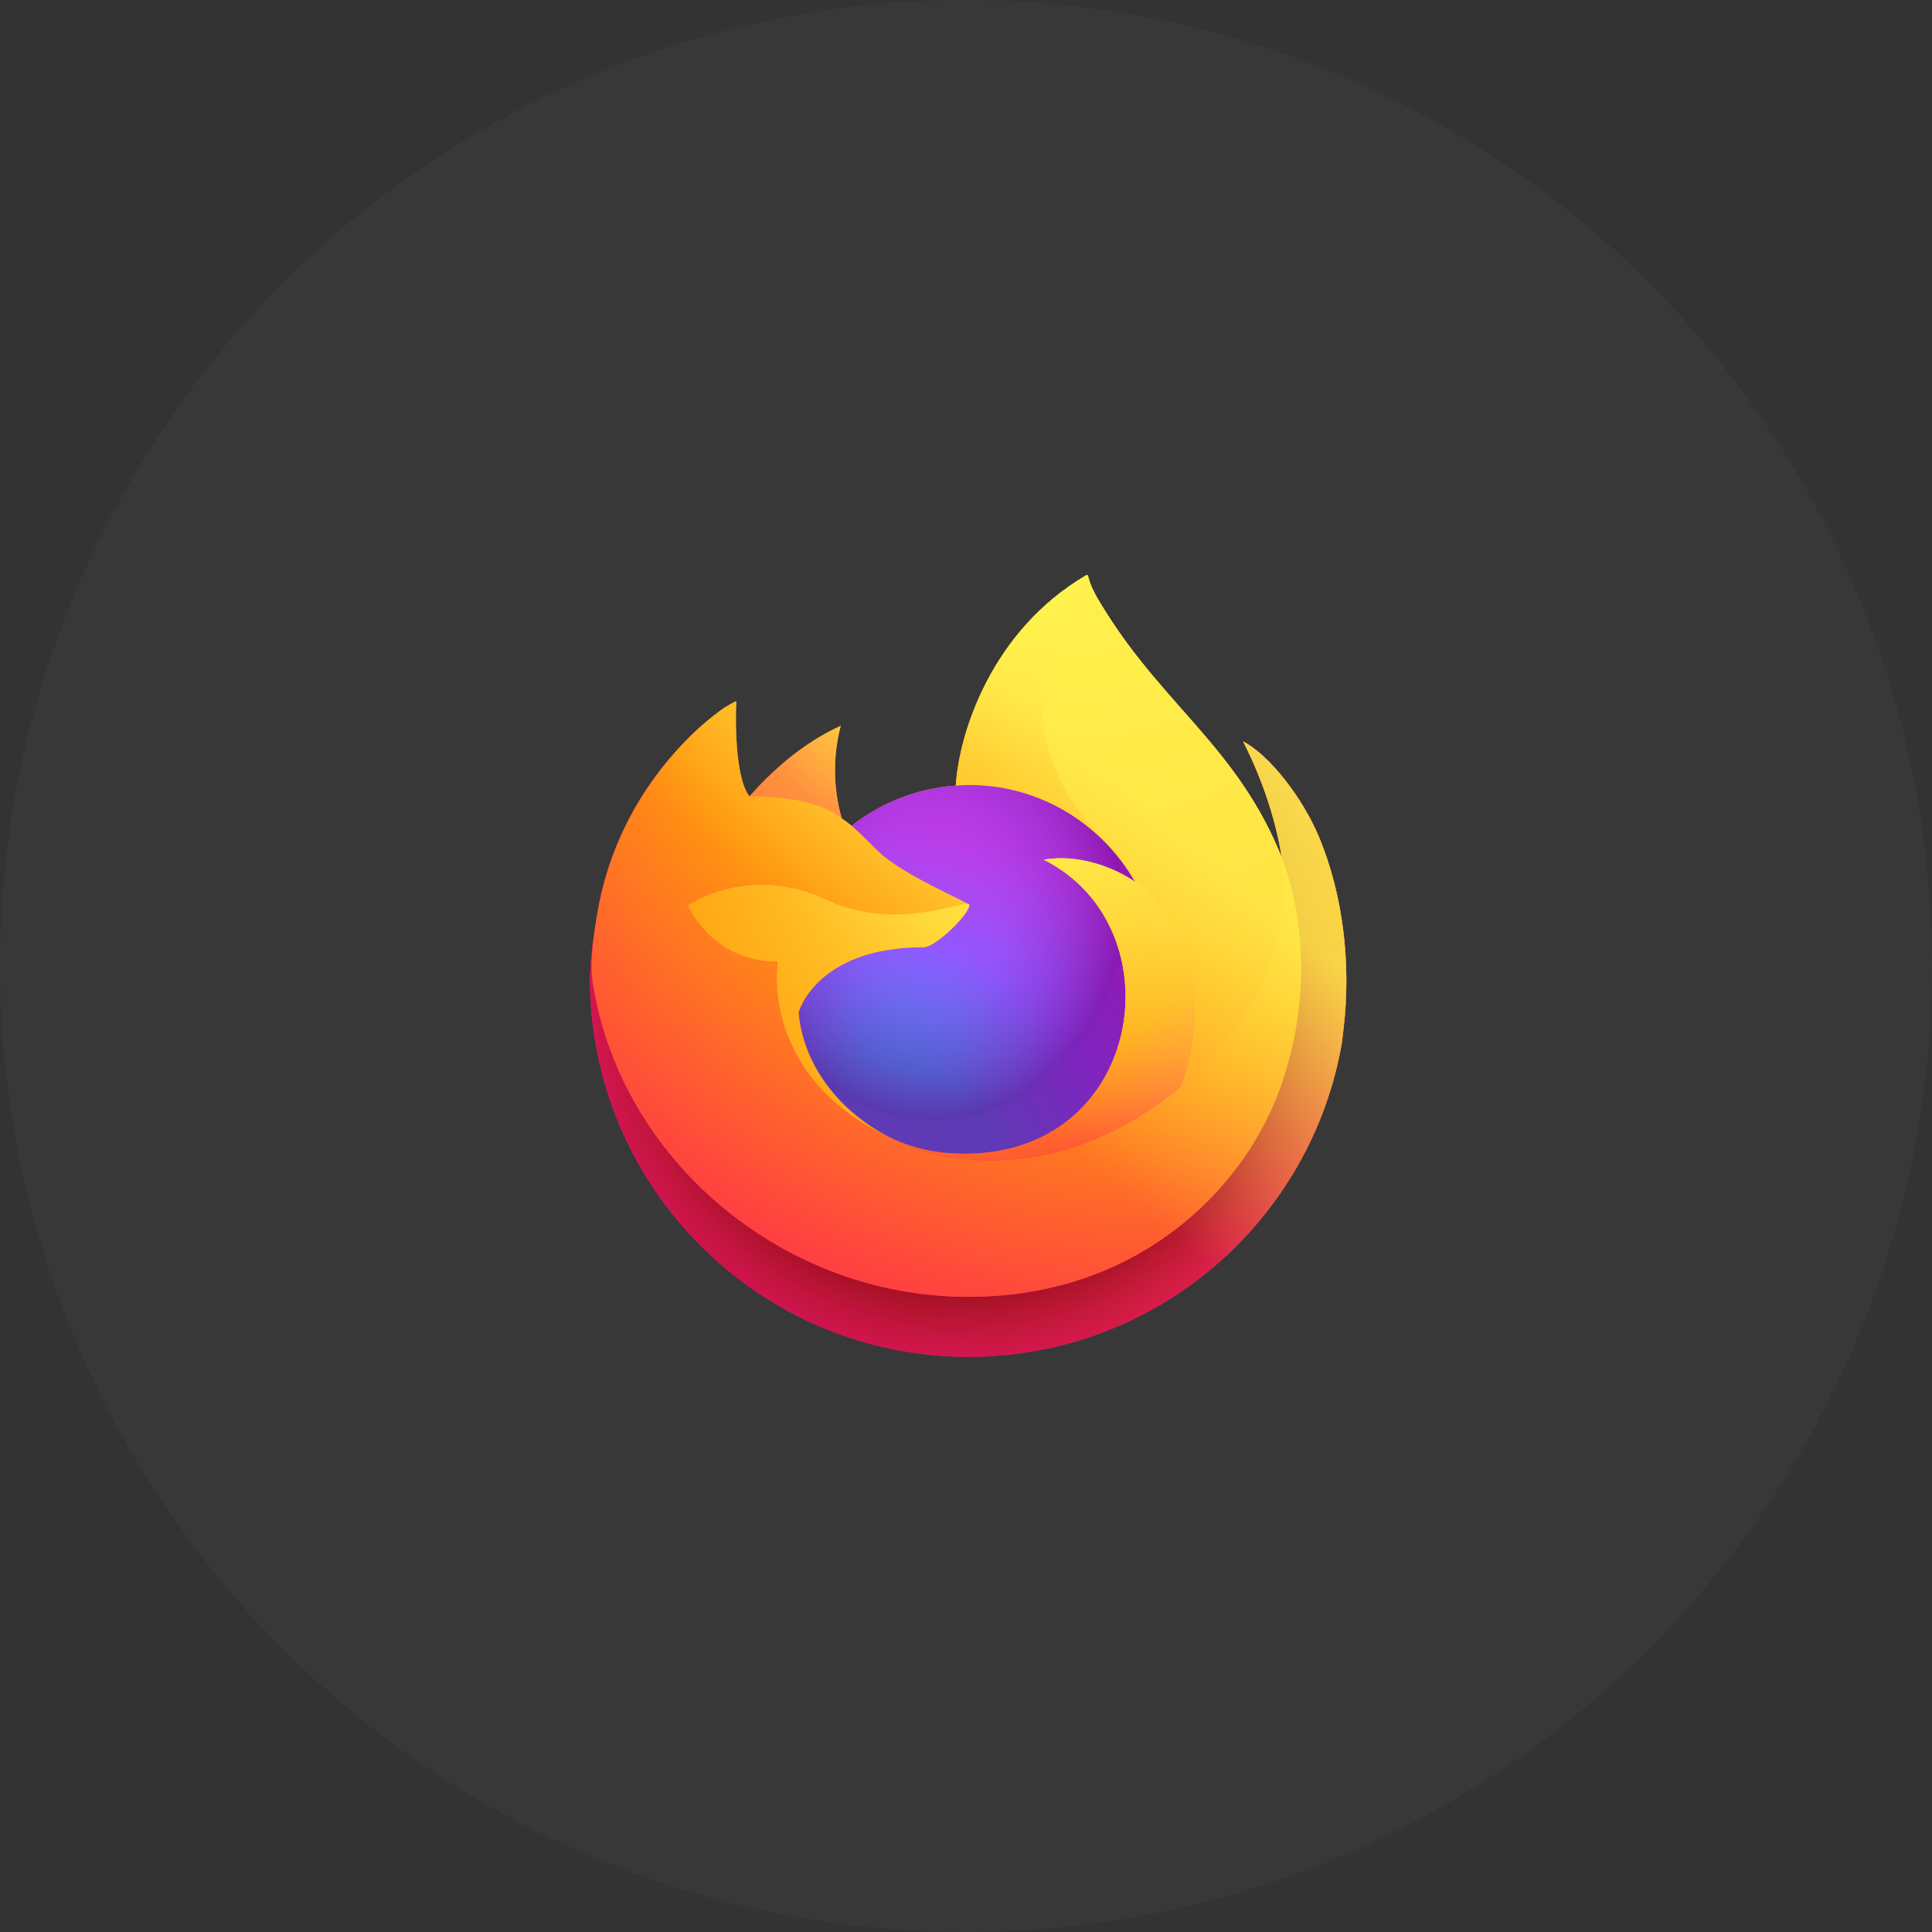 <svg width="131" height="131" viewBox="0 0 131 131" fill="none" xmlns="http://www.w3.org/2000/svg">
<rect x="0" y="0" width="131" height="131" fill="#333333" stroke="none"/>
<circle opacity="0.05" cx="65.5" cy="65.5" r="65.5" fill="#9B96B0"/>
<path d="M89.444 56.776C88.327 54.091 86.067 51.193 84.292 50.276C85.737 53.109 86.573 55.95 86.892 58.07C86.892 58.074 86.894 58.085 86.897 58.113C83.993 50.875 79.07 47.957 75.049 41.602C74.846 41.281 74.642 40.959 74.444 40.619C74.343 40.446 74.249 40.269 74.161 40.088C73.994 39.766 73.865 39.425 73.777 39.072C73.779 39.038 73.753 39.008 73.719 39.003C73.703 38.999 73.686 38.999 73.671 39.003C73.667 39.005 73.662 39.009 73.658 39.01C73.652 39.013 73.645 39.018 73.639 39.021C73.642 39.017 73.648 39.008 73.65 39.007C67.199 42.784 65.011 49.773 64.809 53.27C62.234 53.447 59.77 54.396 57.742 55.993C57.529 55.814 57.307 55.646 57.077 55.491C56.492 53.444 56.467 51.276 57.005 49.215C54.367 50.417 52.315 52.315 50.823 53.992H50.811C49.793 52.702 49.865 48.449 49.923 47.561C49.911 47.506 49.164 47.949 49.066 48.016C48.167 48.657 47.328 49.376 46.556 50.166C45.678 51.056 44.876 52.018 44.158 53.041C44.158 53.042 44.157 53.044 44.157 53.045C44.157 53.044 44.158 53.042 44.158 53.041C42.507 55.381 41.336 58.026 40.712 60.821C40.7 60.877 40.69 60.934 40.678 60.99C40.63 61.216 40.456 62.347 40.425 62.593C40.423 62.612 40.422 62.63 40.419 62.649C40.194 63.818 40.055 65.003 40.003 66.192C40.003 66.236 40 66.279 40 66.323C40 80.504 51.498 92 65.68 92C78.382 92 88.928 82.78 90.992 70.668C91.036 70.34 91.071 70.009 91.109 69.678C91.62 65.274 91.052 60.646 89.444 56.776ZM59.845 76.874C59.965 76.932 60.078 76.994 60.201 77.049C60.206 77.053 60.214 77.057 60.219 77.06C60.093 77 59.969 76.938 59.845 76.874ZM86.899 58.119L86.896 58.094C86.897 58.103 86.899 58.113 86.9 58.122L86.899 58.119Z" fill="url(#paint0_linear_112_58)"/>
<path d="M89.443 56.775C88.327 54.09 86.067 51.192 84.292 50.276C85.736 53.108 86.572 55.949 86.892 58.069C86.892 58.063 86.893 58.075 86.896 58.094C86.897 58.103 86.899 58.112 86.9 58.121C89.323 64.69 88.003 71.369 86.101 75.451C83.158 81.766 76.034 88.238 64.882 87.922C52.834 87.581 42.219 78.641 40.238 66.932C39.877 65.086 40.238 64.148 40.419 62.649C40.198 63.805 40.114 64.139 40.003 66.192C40.003 66.236 40 66.279 40 66.323C40 80.504 51.498 91.999 65.68 91.999C78.381 91.999 88.927 82.779 90.992 70.668C91.036 70.339 91.07 70.009 91.109 69.677C91.619 65.274 91.052 60.645 89.443 56.775Z" fill="url(#paint1_radial_112_58)"/>
<path d="M89.443 56.775C88.327 54.09 86.067 51.192 84.292 50.276C85.736 53.108 86.572 55.949 86.892 58.069C86.892 58.063 86.893 58.075 86.896 58.094C86.897 58.103 86.899 58.112 86.9 58.121C89.323 64.69 88.003 71.369 86.101 75.451C83.158 81.766 76.034 88.238 64.882 87.922C52.834 87.581 42.219 78.641 40.238 66.932C39.877 65.086 40.238 64.148 40.419 62.649C40.198 63.805 40.114 64.139 40.003 66.192C40.003 66.236 40 66.279 40 66.323C40 80.504 51.498 91.999 65.68 91.999C78.381 91.999 88.927 82.779 90.992 70.668C91.036 70.339 91.07 70.009 91.109 69.677C91.619 65.274 91.052 60.645 89.443 56.775Z" fill="url(#paint2_radial_112_58)"/>
<path d="M76.968 59.794C77.024 59.833 77.075 59.872 77.127 59.911C76.483 58.768 75.68 57.72 74.743 56.801C66.761 48.819 72.65 39.494 73.644 39.021C73.646 39.017 73.652 39.008 73.654 39.006C67.203 42.784 65.015 49.773 64.814 53.27C65.113 53.249 65.411 53.224 65.716 53.224C70.53 53.224 74.723 55.87 76.968 59.794Z" fill="url(#paint3_radial_112_58)"/>
<path d="M65.723 61.388C65.681 62.027 63.424 64.23 62.635 64.23C55.332 64.23 54.147 68.647 54.147 68.647C54.47 72.366 57.06 75.429 60.196 77.05C60.339 77.124 60.484 77.191 60.629 77.257C60.877 77.367 61.129 77.47 61.383 77.565C62.458 77.946 63.585 78.163 64.725 78.21C77.524 78.81 80.003 62.908 70.767 58.291C73.132 57.88 75.587 58.831 76.959 59.794C74.713 55.871 70.521 53.224 65.707 53.224C65.402 53.224 65.104 53.249 64.805 53.27C62.229 53.447 59.766 54.396 57.737 55.993C58.129 56.325 58.571 56.767 59.502 57.685C61.244 59.402 65.713 61.179 65.723 61.388Z" fill="url(#paint4_radial_112_58)"/>
<path d="M65.723 61.388C65.681 62.027 63.424 64.23 62.635 64.23C55.332 64.23 54.147 68.647 54.147 68.647C54.47 72.366 57.06 75.429 60.196 77.05C60.339 77.124 60.484 77.191 60.629 77.257C60.877 77.367 61.129 77.47 61.383 77.565C62.458 77.946 63.585 78.163 64.725 78.21C77.524 78.81 80.003 62.908 70.767 58.291C73.132 57.88 75.587 58.831 76.959 59.794C74.713 55.871 70.521 53.224 65.707 53.224C65.402 53.224 65.104 53.249 64.805 53.27C62.229 53.447 59.766 54.396 57.737 55.993C58.129 56.325 58.571 56.767 59.502 57.685C61.244 59.402 65.713 61.179 65.723 61.388Z" fill="url(#paint5_radial_112_58)"/>
<path d="M56.54 55.141C56.719 55.256 56.897 55.374 57.073 55.493C56.487 53.446 56.462 51.278 57.001 49.218C54.363 50.419 52.311 52.317 50.819 53.994C50.943 53.99 54.667 53.923 56.54 55.141Z" fill="url(#paint6_radial_112_58)"/>
<path d="M40.243 66.934C42.224 78.643 52.839 87.583 64.887 87.924C76.038 88.24 83.163 81.767 86.106 75.452C88.008 71.37 89.328 64.692 86.905 58.123L86.904 58.12L86.901 58.095C86.898 58.076 86.897 58.065 86.897 58.071C86.897 58.075 86.898 58.086 86.902 58.114C87.813 64.062 84.787 69.824 80.058 73.719L80.043 73.753C70.828 81.257 62.009 78.28 60.224 77.062C60.098 77.001 59.974 76.939 59.85 76.876C54.477 74.308 52.257 69.413 52.733 65.215C48.196 65.215 46.649 61.389 46.649 61.389C46.649 61.389 50.723 58.484 56.091 61.01C61.063 63.35 65.732 61.389 65.733 61.389C65.723 61.18 61.254 59.402 59.511 57.686C58.58 56.768 58.138 56.326 57.747 55.994C57.534 55.815 57.312 55.647 57.081 55.492C56.905 55.373 56.728 55.255 56.549 55.139C54.676 53.922 50.951 53.989 50.828 53.992H50.816C49.798 52.703 49.87 48.449 49.928 47.561C49.916 47.506 49.169 47.949 49.071 48.016C48.172 48.657 47.333 49.377 46.561 50.166C45.683 51.056 44.881 52.019 44.163 53.042C44.163 53.044 44.162 53.045 44.162 53.047C44.162 53.045 44.163 53.044 44.163 53.042C42.512 55.382 41.34 58.027 40.717 60.822C40.705 60.878 39.793 64.866 40.243 66.934Z" fill="url(#paint7_radial_112_58)"/>
<path d="M74.738 56.8C75.675 57.72 76.477 58.767 77.122 59.911C77.263 60.017 77.395 60.123 77.507 60.227C83.329 65.591 80.279 73.178 80.051 73.718C84.781 69.822 87.806 64.06 86.895 58.113C83.992 50.875 79.068 47.957 75.047 41.602C74.844 41.281 74.641 40.959 74.442 40.619C74.341 40.446 74.247 40.269 74.159 40.088C73.993 39.766 73.864 39.425 73.776 39.072C73.777 39.038 73.751 39.008 73.717 39.003C73.702 38.999 73.685 38.999 73.669 39.003C73.665 39.005 73.66 39.009 73.656 39.01C73.651 39.013 73.643 39.018 73.637 39.021C72.645 39.494 66.755 48.819 74.738 56.8Z" fill="url(#paint8_radial_112_58)"/>
<path d="M77.504 60.227C77.391 60.124 77.259 60.018 77.118 59.912C77.066 59.873 77.014 59.834 76.959 59.794C75.587 58.831 73.132 57.88 70.767 58.291C80.003 62.909 77.524 78.81 64.724 78.21C63.585 78.163 62.458 77.946 61.383 77.566C61.129 77.47 60.877 77.367 60.629 77.257C60.484 77.191 60.339 77.124 60.196 77.05C60.201 77.054 60.208 77.058 60.213 77.061C61.999 78.279 70.817 81.256 80.033 73.752L80.047 73.719C80.275 73.179 83.325 65.592 77.504 60.227Z" fill="url(#paint9_radial_112_58)"/>
<path d="M54.15 68.646C54.15 68.646 55.335 64.229 62.637 64.229C63.427 64.229 65.684 62.026 65.725 61.387C65.767 60.748 61.056 63.348 56.084 61.009C50.715 58.483 46.642 61.387 46.642 61.387C46.642 61.387 48.189 65.214 52.726 65.214C52.25 69.412 54.469 74.307 59.842 76.874C59.962 76.931 60.075 76.994 60.199 77.049C57.062 75.428 54.473 72.365 54.15 68.646Z" fill="url(#paint10_radial_112_58)"/>
<path d="M89.443 56.776C88.327 54.091 86.066 51.193 84.291 50.276C85.736 53.109 86.572 55.95 86.892 58.07C86.892 58.074 86.893 58.085 86.897 58.113C83.993 50.875 79.069 47.957 75.049 41.602C74.846 41.281 74.642 40.959 74.444 40.619C74.343 40.446 74.248 40.269 74.161 40.088C73.994 39.766 73.865 39.425 73.777 39.072C73.778 39.038 73.753 39.008 73.719 39.003C73.703 38.999 73.686 38.999 73.67 39.003C73.667 39.005 73.661 39.009 73.658 39.01C73.652 39.013 73.645 39.018 73.639 39.021C73.642 39.017 73.648 39.008 73.649 39.007C67.199 42.784 65.01 49.773 64.809 53.27C65.108 53.249 65.407 53.224 65.711 53.224C70.525 53.224 74.718 55.871 76.963 59.794C75.592 58.831 73.136 57.879 70.771 58.291C80.008 62.908 77.528 78.81 64.729 78.21C63.589 78.163 62.463 77.946 61.388 77.565C61.133 77.469 60.882 77.367 60.633 77.257C60.488 77.191 60.343 77.124 60.2 77.05C60.206 77.053 60.213 77.057 60.218 77.061C60.092 77 59.968 76.938 59.844 76.874C59.964 76.932 60.077 76.994 60.2 77.049C57.064 75.429 54.474 72.366 54.151 68.646C54.151 68.646 55.336 64.229 62.639 64.229C63.428 64.229 65.685 62.026 65.727 61.388C65.717 61.179 61.248 59.401 59.505 57.684C58.574 56.767 58.132 56.325 57.741 55.993C57.528 55.814 57.306 55.646 57.076 55.491C56.49 53.443 56.465 51.276 57.004 49.215C54.365 50.416 52.314 52.315 50.822 53.992H50.81C49.792 52.702 49.864 48.449 49.922 47.56C49.91 47.505 49.163 47.948 49.065 48.015C48.166 48.656 47.327 49.376 46.555 50.165C45.677 51.056 44.876 52.018 44.158 53.041C44.158 53.042 44.157 53.044 44.157 53.045C44.157 53.044 44.157 53.042 44.158 53.041C42.507 55.381 41.335 58.026 40.712 60.821C40.7 60.877 40.689 60.934 40.677 60.99C40.629 61.216 40.412 62.364 40.381 62.61C40.384 62.591 40.379 62.629 40.381 62.61C40.183 63.795 40.057 64.992 40.003 66.193C40.003 66.237 40 66.28 40 66.324C40 80.504 51.498 92 65.68 92C78.381 92 88.927 82.78 90.992 70.668C91.035 70.34 91.07 70.009 91.109 69.678C91.619 65.274 91.052 60.646 89.443 56.776ZM86.895 58.094C86.897 58.103 86.898 58.113 86.9 58.122L86.899 58.119L86.895 58.094Z" fill="url(#paint11_linear_112_58)"/>
<defs>
<linearGradient id="paint0_linear_112_58" x1="84.751" y1="47.215" x2="44.821" y2="88.343" gradientUnits="userSpaceOnUse">
<stop stop-color="#FFF44F"/>
<stop offset="0.05" stop-color="#FFF44F"/>
<stop offset="0.37" stop-color="#FF980E"/>
<stop offset="0.53" stop-color="#FF3647"/>
<stop offset="0.7" stop-color="#E31587"/>
<stop offset="1" stop-color="#E31587"/>
</linearGradient>
<radialGradient id="paint1_radial_112_58" cx="0" cy="0" r="1" gradientUnits="userSpaceOnUse" gradientTransform="translate(84.921 44.894) scale(65.652)">
<stop stop-color="#FFBD4F"/>
<stop offset="0.13" stop-color="#FFBD4F"/>
<stop offset="0.28" stop-color="#FF980E"/>
<stop offset="0.47" stop-color="#FF3750"/>
<stop offset="0.78" stop-color="#EB0878"/>
<stop offset="0.86" stop-color="#E50080"/>
<stop offset="1" stop-color="#E50080"/>
</radialGradient>
<radialGradient id="paint2_radial_112_58" cx="0" cy="0" r="1" gradientUnits="userSpaceOnUse" gradientTransform="translate(65.185 67.008) scale(65.652)">
<stop stop-color="#960E18"/>
<stop offset="0.3" stop-color="#960E18"/>
<stop offset="0.35" stop-color="#B11927" stop-opacity="0.74"/>
<stop offset="0.43" stop-color="#DB293D" stop-opacity="0.34"/>
<stop offset="0.5" stop-color="#F5334B" stop-opacity="0.09"/>
<stop offset="0.53" stop-color="#FF3750" stop-opacity="0"/>
<stop offset="1" stop-color="#FF3750" stop-opacity="0"/>
</radialGradient>
<radialGradient id="paint3_radial_112_58" cx="0" cy="0" r="1" gradientUnits="userSpaceOnUse" gradientTransform="translate(70.724 36.498) scale(29.267 29.267)">
<stop stop-color="#FFF44F"/>
<stop offset="0.13" stop-color="#FFF44F"/>
<stop offset="0.53" stop-color="#FF980E"/>
<stop offset="1" stop-color="#FF980E"/>
</radialGradient>
<radialGradient id="paint4_radial_112_58" cx="0" cy="0" r="1" gradientUnits="userSpaceOnUse" gradientTransform="translate(59.339 80.754) scale(25.002 25.002)">
<stop stop-color="#3A8EE6"/>
<stop offset="0.35" stop-color="#3A8EE6"/>
<stop offset="0.67" stop-color="#9059FF"/>
<stop offset="1" stop-color="#C139E6"/>
</radialGradient>
<radialGradient id="paint5_radial_112_58" cx="0" cy="0" r="1" gradientUnits="userSpaceOnUse" gradientTransform="translate(63.237 61.475) scale(13.276 14.751)">
<stop stop-color="#8346FF" stop-opacity="0"/>
<stop offset="0.21" stop-color="#9059FF" stop-opacity="0"/>
<stop offset="0.97" stop-color="#6E008B" stop-opacity="0.6"/>
<stop offset="1" stop-color="#760295" stop-opacity="0.6"/>
</radialGradient>
<radialGradient id="paint6_radial_112_58" cx="0" cy="0" r="1" gradientUnits="userSpaceOnUse" gradientTransform="translate(63.952 42.942) scale(18.2 18.2)">
<stop stop-color="#FFE226"/>
<stop offset="0.1" stop-color="#FFE226"/>
<stop offset="0.79" stop-color="#FF7139"/>
<stop offset="1" stop-color="#FF7139"/>
</radialGradient>
<radialGradient id="paint7_radial_112_58" cx="0" cy="0" r="1" gradientUnits="userSpaceOnUse" gradientTransform="translate(80.523 31.002) scale(86.582 86.582)">
<stop stop-color="#FFF44F"/>
<stop offset="0.11" stop-color="#FFF44F"/>
<stop offset="0.46" stop-color="#FF980E"/>
<stop offset="0.72" stop-color="#FF3647"/>
<stop offset="0.9" stop-color="#E31587"/>
<stop offset="1" stop-color="#E31587"/>
</radialGradient>
<radialGradient id="paint8_radial_112_58" cx="0" cy="0" r="1" gradientUnits="userSpaceOnUse" gradientTransform="translate(73.279 32.522) scale(121.098 121.098)">
<stop stop-color="#FFF44F"/>
<stop offset="0.3" stop-color="#FF980E"/>
<stop offset="0.57" stop-color="#FF3647"/>
<stop offset="0.74" stop-color="#E31587"/>
<stop offset="1" stop-color="#E31587"/>
</radialGradient>
<radialGradient id="paint9_radial_112_58" cx="0" cy="0" r="1" gradientUnits="userSpaceOnUse" gradientTransform="translate(64.137 49.486) scale(49.711 49.711)">
<stop stop-color="#FFF44F"/>
<stop offset="0.14" stop-color="#FFF44F"/>
<stop offset="0.48" stop-color="#FF980E"/>
<stop offset="0.66" stop-color="#FF3647"/>
<stop offset="0.9" stop-color="#E31587"/>
<stop offset="1" stop-color="#E31587"/>
</radialGradient>
<radialGradient id="paint10_radial_112_58" cx="0" cy="0" r="1" gradientUnits="userSpaceOnUse" gradientTransform="translate(77.042 52.342) scale(59.751 59.751)">
<stop stop-color="#FFF44F"/>
<stop offset="0.09" stop-color="#FFF44F"/>
<stop offset="0.63" stop-color="#FF9506"/>
<stop offset="1" stop-color="#F79006"/>
</radialGradient>
<linearGradient id="paint11_linear_112_58" x1="81.032" y1="46.42" x2="49.232" y2="83.52" gradientUnits="userSpaceOnUse">
<stop stop-color="#FFF44F" stop-opacity="0.8"/>
<stop offset="0.17" stop-color="#FFF44F" stop-opacity="0.8"/>
<stop offset="0.6" stop-color="#FFF44F" stop-opacity="0"/>
<stop offset="1" stop-color="#FFF44F" stop-opacity="0"/>
</linearGradient>
</defs>
</svg>
